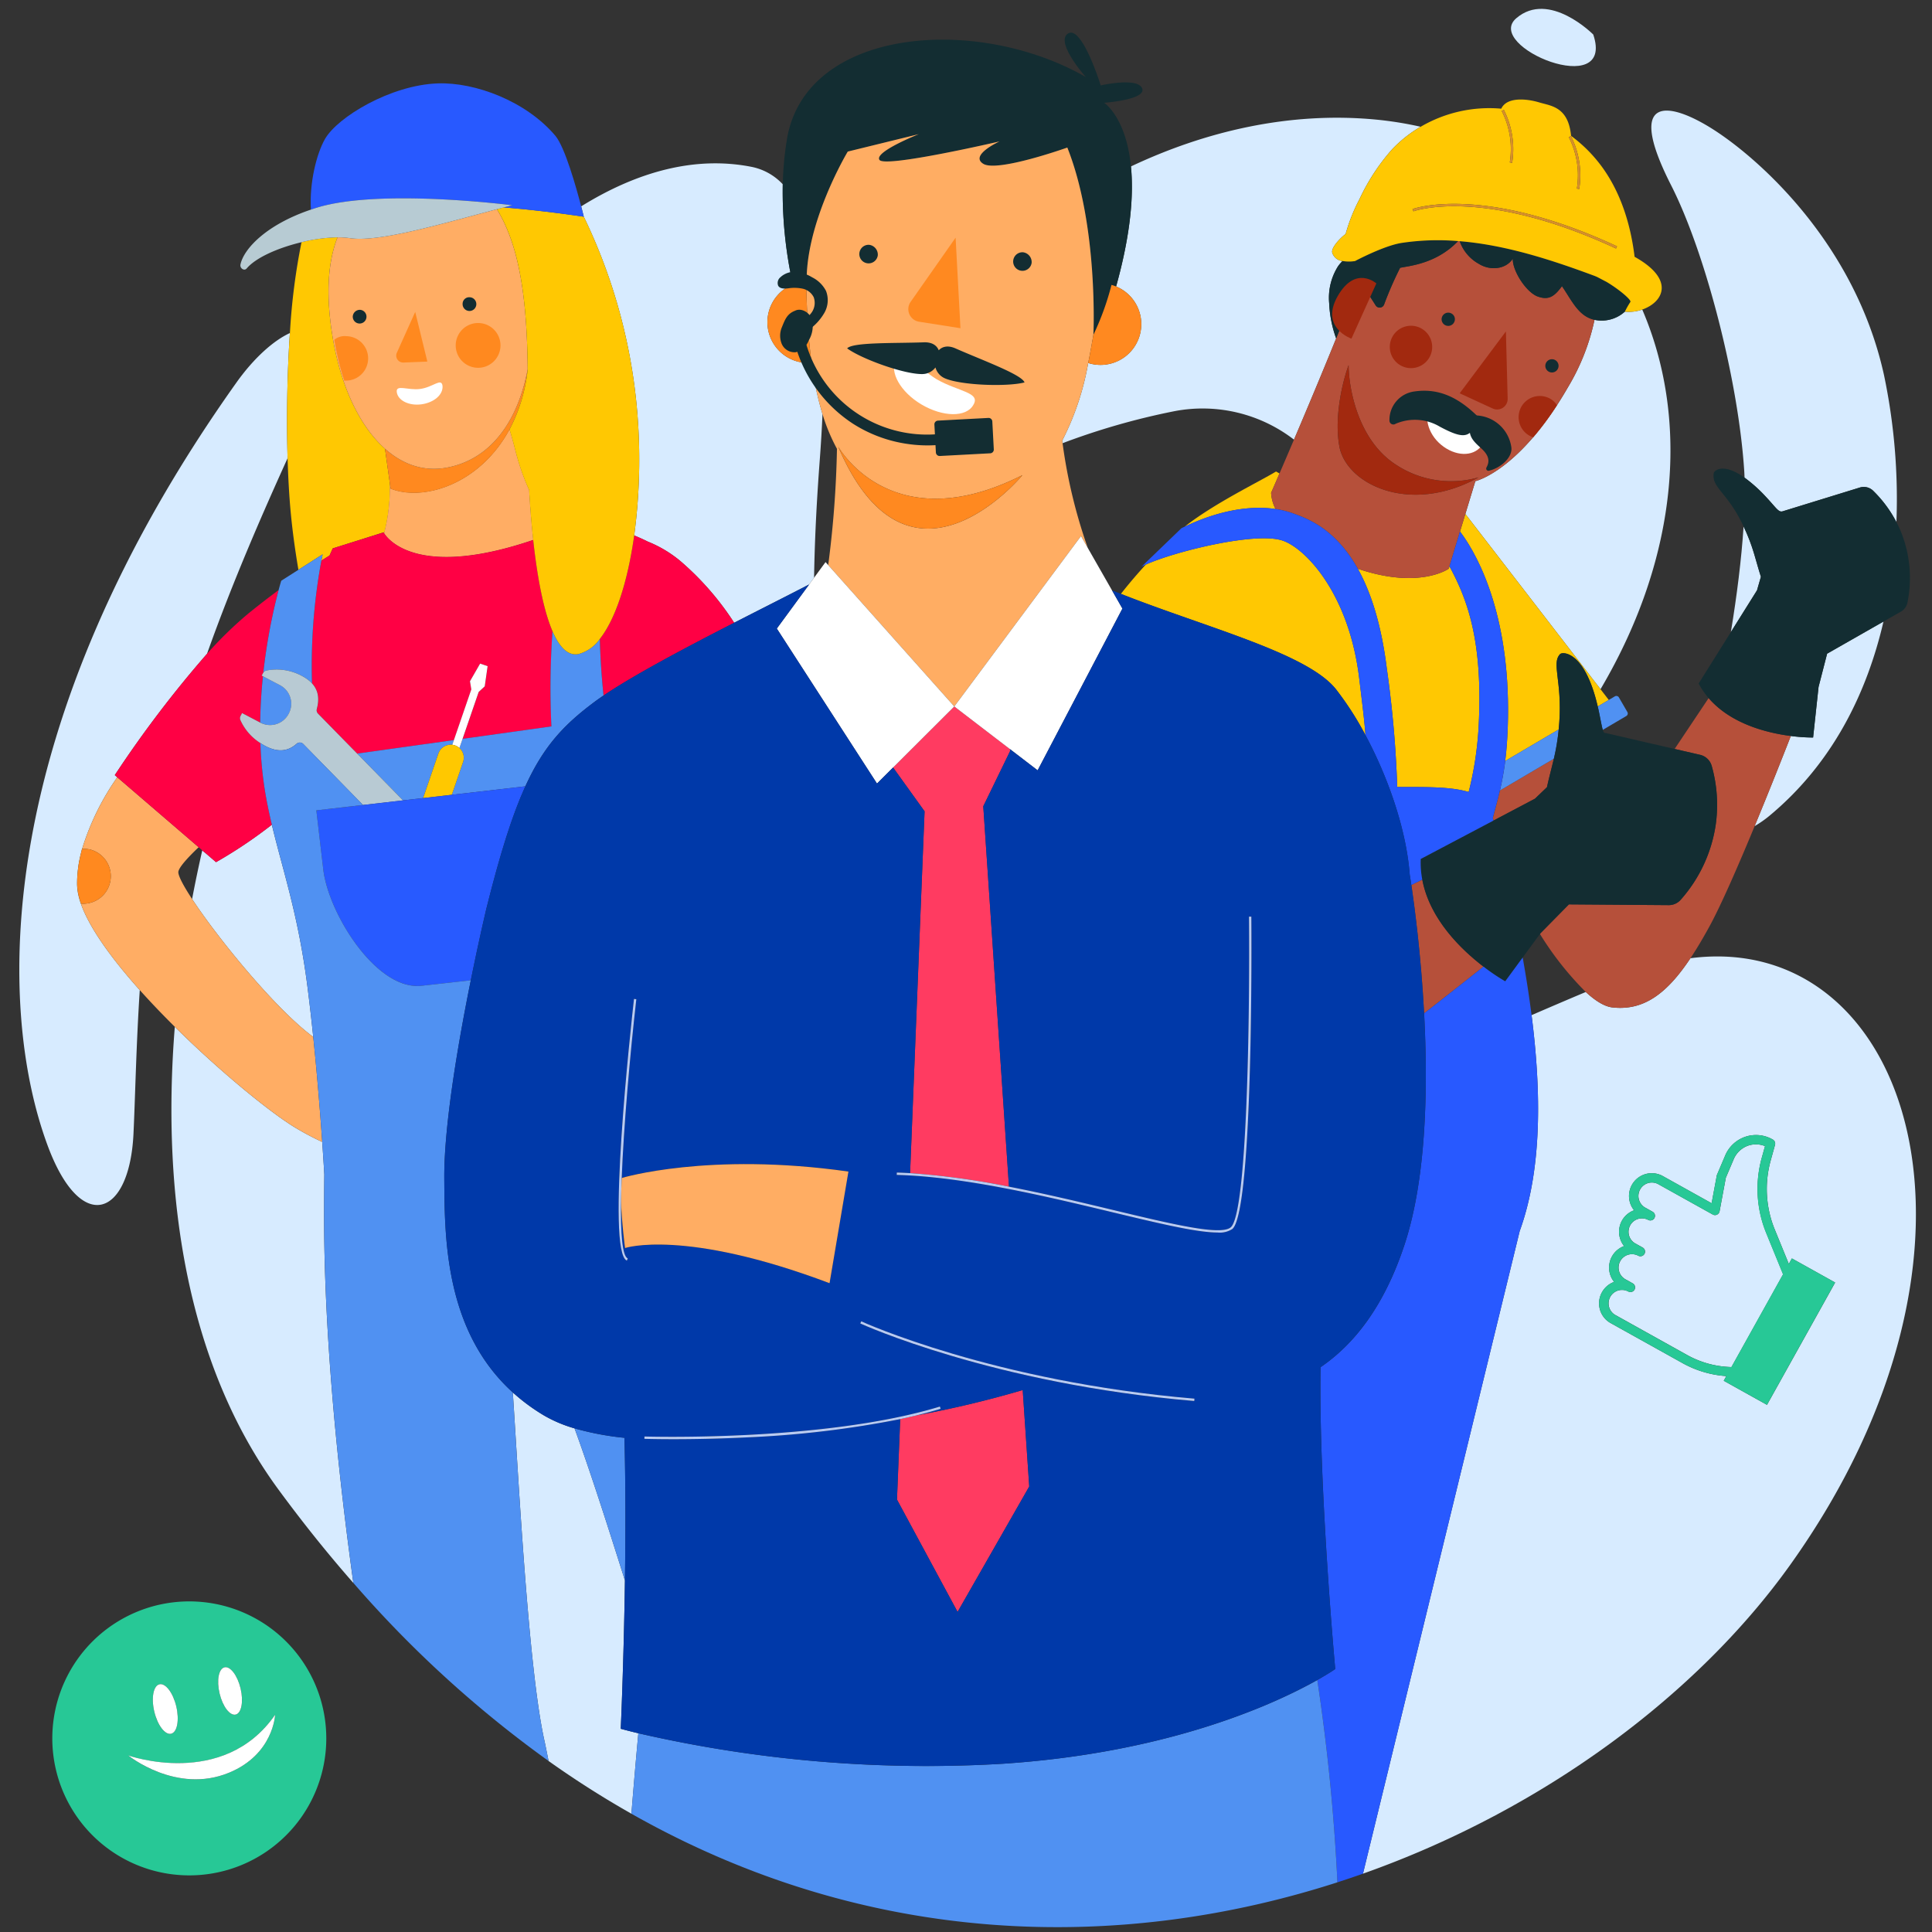 <?xml version="1.0" encoding="UTF-8"?>
<svg xmlns="http://www.w3.org/2000/svg" xmlns:xlink="http://www.w3.org/1999/xlink" id="Calque_1" data-name="Calque 1" viewBox="0 0 400 400">
  <rect x="0" y="0" width="400" height="400" fill="#333333" stroke="none"/>
  <defs>
    <style>.cls-1,.cls-19{fill:none;}.cls-2{fill:#d7ebff;}.cls-3,.cls-6{fill:#ffad64;}.cls-4{fill:#ff891f;}.cls-5{fill:#ffc802;}.cls-6{opacity:0.72;isolation:isolate;}.cls-7{fill:#f04;}.cls-8{fill:#5091f2;}.cls-9{fill:#2859ff;}.cls-10{fill:#b7cbd3;}.cls-11{fill:#b8cad3;}.cls-12{fill:#fff;}.cls-13{fill:#ffc800;}.cls-14{fill:#285aff;}.cls-15{fill:#b6503a;}.cls-16{fill:#132d32;}.cls-17{fill:#a2290f;}.cls-18{fill:#d78f29;}.cls-19{stroke:#2859ff;stroke-linecap:round;stroke-linejoin:round;stroke-width:0;}.cls-20{fill:#27c896;}.cls-21{fill:#0039a9;}.cls-22{fill:#ffad63;}.cls-23{fill:#ff8920;}.cls-24{fill:#ff3b61;}.cls-25{fill:#b8cbf4;}.cls-26{fill:#122d32;}.cls-27{clip-path:url(#clip-path);}</style>
    <clipPath id="clip-path">
      <polygon class="cls-1" points="299.041 64.341 298.081 66.906 298.083 66.907 300.647 67.867 300.652 67.857 301.608 65.302 299.041 64.341"></polygon>
    </clipPath>
  </defs>
  <title>conseillers-pro</title>
  <path class="cls-1" d="M230.224,122.217q.919.373,1.849.74c1.615-2.067,3.327-4.07,5.156-6.063-.341.156-.649.308-.9.451l8.281-7.982c.218-.109.436-.207.654-.312,6.2-4.869,15.342-9.25,18.929-11.427l.723.4c.795-1.843,1.822-4.236,3-6.994a30.973,30.973,0,0,0-24.64-5.918,145.474,145.474,0,0,0-23.279,6.652,108.128,108.128,0,0,0,5.22,21.675Z"></path>
  <path class="cls-1" d="M171.471,116.993a214.313,214.313,0,0,0,1.812-24.073,38.239,38.239,0,0,1-2.995-7.187c-.131,2.97-.312,6.073-.557,9.352-.533,7.113-1.044,15.5-1.188,24.528l2.376-3.24Z"></path>
  <path class="cls-1" d="M41.612,175.821l-.482-.414c-2.332,2.221-4.027,4.111-4.2,5.054-.114.736.984,2.837,2.847,5.678q.953-5.042,2.1-10.068C41.782,175.99,41.7,175.9,41.612,175.821Z"></path>
  <path class="cls-1" d="M318.828,193.377l-3.571,4.868c.7,3.952,1.329,7.945,1.838,11.932,3.684-1.593,7.421-3.2,11.221-4.793A65,65,0,0,1,318.828,193.377Z"></path>
  <path class="cls-1" d="M51.5,126.954c2.2-1.781,4.266-3.366,6.182-4.785.332-1.241.547-1.934.547-1.934l3.5-2.236.042-.09c-.631-3.7-1.194-7.694-1.581-11.788-.309-3.271-.529-7.109-.652-11.255-4.973,10.972-11.279,25.3-16.682,40.5A78.968,78.968,0,0,1,51.5,126.954Z"></path>
  <path class="cls-2" d="M349.987,198.39c-4.76,7.15-9.574,10.96-16.209,10.18-1.588-.187-3.445-1.327-5.461-3.186-3.8,1.592-7.537,3.2-11.221,4.793,2.045,16.033,2.167,31.965-2.467,44.731h0l-32.44,133.014c37.765-13.368,69.457-37.372,88.394-63.853C417.384,258.624,395.491,192.508,349.987,198.39Zm15.852,92.469-8.956-4.988.537-.964a21.693,21.693,0,0,1-9.044-2.674l-14.941-8.321a4.674,4.674,0,0,1-1.761-6.362,4.722,4.722,0,0,1,2.514-2.147,4.734,4.734,0,0,1,2.066-7.413,4.733,4.733,0,0,1,2.066-7.412,4.712,4.712,0,0,1,5.888-7.118l10.166,5.662,1.068-5.734a.977.977,0,0,1,.061-.2l1.645-3.864a6.918,6.918,0,0,1,9.894-3.389.961.961,0,0,1,.458,1.1l-.9,3.247a22.134,22.134,0,0,0,.828,14.232l2.93,7.174.635-1.141,8.956,4.988Z"></path>
  <path class="cls-2" d="M128.525,357.925s.62-13.6.865-30.691c-3.566-11.308-7.3-22.963-10.439-31.506a27.908,27.908,0,0,1-6.2-2.6,40.166,40.166,0,0,1-6.578-4.836c1.187,17.784,3.2,56.881,6.5,71.891.261,1.188.562,2.674.9,4.411a198.984,198.984,0,0,0,17.156,10.921q.684-8.54,1.434-16.66C129.8,358.288,128.525,357.925,128.525,357.925Z"></path>
  <path class="cls-2" d="M61.785,117.967l-.01-.057-.042.09Z"></path>
  <path class="cls-2" d="M42.447,176.54c-.2-.151-.392-.308-.574-.469q-1.145,5.023-2.1,10.068c5.445,8.3,17.452,22.952,25.077,28.545-.363-3.508-.769-7.084-1.219-10.578-1.911-14.827-5.135-24.063-7.35-33.36A95.984,95.984,0,0,1,44.728,178.5S42.5,176.578,42.447,176.54Z"></path>
  <path class="cls-2" d="M67.144,243.134c-.075-1.283-.218-3.628-.433-6.711a57.093,57.093,0,0,1-5.276-2.778c-4.867-2.832-15.488-11.4-25.243-21.053-2.883,36.062,2.921,70.6,21.51,95.872q7.574,10.3,15.45,19.26c-4.314-31.224-5.752-54.4-6.013-70.565C67.082,253.58,67.089,248.207,67.144,243.134Z"></path>
  <path class="cls-2" d="M120.869,44.872a114.6,114.6,0,0,1,10.782,37.5,118.085,118.085,0,0,1-.349,28.488c.943.379,1.912.822,2.893,1.308.046.018.092.032.137.05a25.133,25.133,0,0,1,6.558,3.966A58.962,58.962,0,0,1,152,128.934c5.735-2.94,11.228-5.7,15.528-7.934l1.017-1.386c.144-9.025.654-17.415,1.188-24.528.246-3.279.426-6.382.557-9.352a65.609,65.609,0,0,1-2.257-10.623,8.438,8.438,0,0,1-3.882-16.227,88.371,88.371,0,0,1-2.088-20.733,12.058,12.058,0,0,0-6.434-3.6c-11.549-2.291-23.548.88-35.3,8.173.34,1.307.541,2.146.541,2.146Z"></path>
  <path class="cls-2" d="M364.743,239.763l.687-2.47a5,5,0,0,0-3.488-.105,5.083,5.083,0,0,0-3.027,2.889l-1.6,3.767-1.294,6.944a.96.96,0,0,1-1.412.663l-11.334-6.312a2.78,2.78,0,0,0-2.7,4.857l1.574.877a.961.961,0,1,1-.935,1.679,2.78,2.78,0,0,0-2.7,4.856l1.574.877a.961.961,0,1,1-.935,1.679,2.78,2.78,0,0,0-2.7,4.856l1.574.877a.961.961,0,1,1-.935,1.679,2.78,2.78,0,0,0-2.7,4.857l14.941,8.321a19.748,19.748,0,0,0,8.569,2.457l.579.029,10.7-19.206-3.511-8.6A24.064,24.064,0,0,1,364.743,239.763Z"></path>
  <path class="cls-2" d="M15.966,183.35c0-.007,0-.014,0-.021-.017-.593,0-1.194.036-1.8,0-.054.007-.108.01-.162q.049-.765.148-1.54c.016-.132.029-.263.047-.4q.1-.7.242-1.407c.079-.4.174-.808.272-1.211q.037-.151.075-.3c.065-.254.117-.509.189-.763h.019a52.7,52.7,0,0,1,7.277-14.823l-.516-.444A234.018,234.018,0,0,1,42.86,135.364c5.4-15.2,11.709-29.526,16.682-40.5-.239-8.076-.1-17.331.478-25.91-3.357,1.537-7.437,5.139-11.093,10.283C-1.43,150.089-.934,208.149,9.891,237.252c6.843,18.394,16.928,14.816,17.747-2.559.368-7.8.548-18.094,1.3-29.706-7.218-8.071-12.73-16.075-12.961-21.519C15.976,183.429,15.969,183.389,15.966,183.35Z"></path>
  <path class="cls-2" d="M376.513,142.221l-1.128,10.473a35.2,35.2,0,0,1-4.615-.318c-1.965,5.021-4.69,11.89-7.5,18.669a23.286,23.286,0,0,0,3.009-2.091c13.194-10.931,20.255-25.545,23.677-40.273l-11.673,6.655Z"></path>
  <path class="cls-2" d="M365.61,102.862c2.152,2.286,2.607,3.266,3.473,3l15.971-4.922a2.777,2.777,0,0,1,2.755.66,25.46,25.46,0,0,1,4.824,6.5,124.821,124.821,0,0,0-2.577-30.471c-6.044-27.439-26.137-44.918-35.227-50.75s-18.564-7.617-8.84,11.483c7.131,14.006,13.95,40.52,15.141,59.224.027.422.044.867.062,1.31A30.383,30.383,0,0,1,365.61,102.862Z"></path>
  <path class="cls-2" d="M364.577,119.411c-1.187-3.678-1.539-6.089-3.586-10.415-.435,6.73-1.391,14.374-2.633,21.866l5.411-8.641Z"></path>
  <path class="cls-2" d="M329.867,7.15s-9.124-9.221-15.937-3.375S334.485,20.88,329.867,7.15Z"></path>
  <path class="cls-2" d="M336.413,64.526l.007-.016a7.136,7.136,0,0,1-6.293,1.708,45.228,45.228,0,0,1-5.491,13.946c-9.955,17.285-19.041,19.423-19.18,19.455l-2.067,6.792,27.982,36.281c16.685-28.277,18.07-56.7,8.64-78.6A8.31,8.31,0,0,1,336.413,64.526Z"></path>
  <path class="cls-2" d="M231.077,59.315A8.438,8.438,0,0,1,225.3,75.155a56.273,56.273,0,0,1-5.372,16.054q.03.276.061.551a145.474,145.474,0,0,1,23.279-6.652,30.973,30.973,0,0,1,24.64,5.918c2.515-5.906,5.7-13.481,8.73-20.956a24.526,24.526,0,0,1-1.447-7.323,12.215,12.215,0,0,1,1.868-7.665,8.046,8.046,0,0,1,.9-1.041,2.469,2.469,0,0,1-2.14-1.743c-.25-1,1.663-3.052,2.777-3.847l0,0a36.157,36.157,0,0,1,2.867-7.21,42.814,42.814,0,0,1,6.694-10.255,26.374,26.374,0,0,1,5.965-4.743,74.116,74.116,0,0,0-9.417-1.5c-17.862-1.669-35.286,2.494-50.563,9.721C234.718,40.2,234.167,48.232,231.077,59.315Z"></path>
  <path class="cls-3" d="M66.711,236.423c-.386-5.546-1-13.452-1.858-21.739-7.625-5.593-19.632-20.241-25.077-28.545-1.863-2.841-2.96-4.941-2.847-5.678.173-.943,1.868-2.834,4.2-5.054L24.283,160.926a52.7,52.7,0,0,0-7.277,14.823,5.8,5.8,0,0,1,1.793.174,5.7,5.7,0,0,1-2.038,11.162,14.531,14.531,0,0,1-.782-3.617c.231,5.445,5.743,13.448,12.961,21.519,2.286,2.556,4.738,5.115,7.253,7.6,9.755,9.657,20.376,18.221,25.243,21.053A57.093,57.093,0,0,0,66.711,236.423Z"></path>
  <path class="cls-3" d="M16.209,179.433c.065-.469.151-.938.242-1.407Q16.31,178.733,16.209,179.433Z"></path>
  <path class="cls-3" d="M15.967,183.329c-.011-.6,0-1.2.036-1.8C15.968,182.136,15.95,182.737,15.967,183.329Z"></path>
  <path class="cls-3" d="M16.723,176.815c.025-.1.049-.2.075-.3Q16.76,176.663,16.723,176.815Z"></path>
  <path class="cls-3" d="M16.013,181.369c.032-.512.085-1.026.148-1.54Q16.061,180.6,16.013,181.369Z"></path>
  <path class="cls-4" d="M16.8,176.511c-.026.1-.051.2-.075.3-.1.4-.193.807-.272,1.211-.091.469-.177.938-.242,1.407-.018.132-.031.263-.047.4-.063.514-.117,1.028-.148,1.54,0,.054-.007.108-.01.162-.033.6-.047,1.2-.036,1.8,0,.007,0,.014,0,.021,0,.038.009.079.012.117a14.531,14.531,0,0,0,.782,3.617A5.7,5.7,0,0,0,18.8,175.923a5.8,5.8,0,0,0-1.793-.174h-.019C16.915,176,16.863,176.257,16.8,176.511Z"></path>
  <path class="cls-5" d="M59.542,94.866c.122,4.147.343,7.984.652,11.255.387,4.095.95,8.084,1.581,11.788l.01.057,5.018-3.2s-.1.466-.264,1.3c.611-.386,1.165-.728,1.685-1.044.423-.953.675-1.488.675-1.488l10.522-3.318s.041.077.121.2a37.782,37.782,0,0,0,1.174-10.329l-1.006-7.182c-5.362-4.769-9.3-13.272-10.919-23.579-1.162-7.292-1.171-14.448,1.093-20.192a34.254,34.254,0,0,0-7.459,1.007,132.88,132.88,0,0,0-2.4,18.811C59.438,77.535,59.3,86.79,59.542,94.866Z"></path>
  <path class="cls-3" d="M110.39,111.78c-.381-3.5-.654-7.025-.842-10.318a49.174,49.174,0,0,1-2.728-7.72c-.55-2.154-.985-3.706-1.331-4.82-6.178,11.44-17.907,14.939-24.623,12.257l-.153-1.09a37.782,37.782,0,0,1-1.174,10.329C80.424,111.8,86.745,119.81,110.39,111.78Z"></path>
  <path class="cls-6" d="M110.39,111.78c-.381-3.5-.654-7.025-.842-10.318a49.174,49.174,0,0,1-2.728-7.72c-.55-2.154-.985-3.706-1.331-4.82-6.178,11.44-17.907,14.939-24.623,12.257l-.153-1.09a37.782,37.782,0,0,1-1.174,10.329C80.424,111.8,86.745,119.81,110.39,111.78Z"></path>
  <path class="cls-4" d="M105.49,88.923a34.379,34.379,0,0,0,3.763-12.446v-.032c-2.028,10.734-7.625,18.713-16.82,20.384-4.715.858-9.052-.656-12.724-3.921l1.006,7.182.153,1.09C87.583,103.862,99.312,100.363,105.49,88.923Z"></path>
  <path class="cls-3" d="M92.433,96.83c9.195-1.671,14.792-9.65,16.82-20.384-.1-9.824-.819-20.545-4.066-28.495a30.783,30.783,0,0,0-2.3-4.635c-11.54,3.036-24.48,6.917-30.5,5.982a15.724,15.724,0,0,0-2.5-.159c-2.264,5.744-2.255,12.9-1.093,20.192,1.617,10.306,5.557,18.81,10.919,23.579C83.38,96.174,87.718,97.688,92.433,96.83Z"></path>
  <path class="cls-7" d="M124.189,132.279c.093,3.587.331,7.513.769,11.719,6.317-4.275,17.031-9.932,27.041-15.063a58.962,58.962,0,0,0-11.108-12.753,25.133,25.133,0,0,0-6.558-3.966c-.046-.018-.092-.033-.137-.05-.981-.486-1.949-.93-2.893-1.308C129.979,120.334,127.468,128.133,124.189,132.279Z"></path>
  <path class="cls-7" d="M49.774,149.07a.977.977,0,0,1,.038-.832l.318-.606,3.738,1.959c.042-3.344.254-6.57.567-9.583l-.242-.127.277-.528h0l.008-.015c.009-.017.026-.027.036-.043a118.444,118.444,0,0,1,3.168-17.125c-1.916,1.419-3.978,3-6.182,4.785a78.968,78.968,0,0,0-8.64,8.41,234.018,234.018,0,0,0-19.093,25.118l.516.444L41.13,175.407l.482.414c.087.083.17.169.262.25.182.161.372.317.574.469.051.039,2.281,1.96,2.281,1.96a95.984,95.984,0,0,0,11.556-7.754c-.6-2.531-1.136-5.066-1.542-7.721a78.319,78.319,0,0,1-.829-9.185A10.927,10.927,0,0,1,49.774,149.07Z"></path>
  <path class="cls-7" d="M64.6,141.476c.023.025.043.051.065.076.065.073.13.145.189.219s.093.123.138.185.107.149.156.225.078.128.116.193.087.154.126.233.064.134.094.2.068.159.1.24.05.138.072.207.05.166.072.249.035.141.05.212.033.172.046.259.022.144.03.218c.01.089.016.179.021.269,0,.073.009.147.01.221,0,.093,0,.187,0,.281,0,.074,0,.147-.008.222-.006.1-.017.2-.028.3-.008.073-.014.146-.024.22-.015.107-.035.215-.055.323-.012.069-.023.136-.037.206-.025.122-.056.245-.087.369-.015.058-.026.115-.042.174l0,.017a.987.987,0,0,0,.244.951l8.112,8.281,20.022-2.8,3.605-10.488-.274-1.687,2.1-3.658.777.267.776.267-.595,4.175-1.254,1.162-3.338,9.711,18.393-2.575a165.9,165.9,0,0,1,.228-19.71c-1.944-4.5-3.206-11.626-4-18.9-23.645,8.03-29.966.023-30.85-1.36-.08-.125-.121-.2-.121-.2L68.9,113.536s-.252.535-.675,1.488c-.52.316-1.074.658-1.685,1.044A119.772,119.772,0,0,0,64.6,141.476Z"></path>
  <path class="cls-8" d="M58.229,120.236s-.215.693-.547,1.934a118.444,118.444,0,0,0-3.168,17.125.971.971,0,0,1,.615-.459,10.965,10.965,0,0,1,7.417,1.126c.2.107.4.217.58.329.061.037.115.076.173.114.118.076.236.152.345.231.066.048.126.1.189.146.092.072.186.143.272.216.062.053.118.108.176.162.078.072.156.143.227.217.032.033.063.066.093.1a119.772,119.772,0,0,1,1.938-25.408c.16-.837.264-1.3.264-1.3l-5.018,3.2-.051.033Z"></path>
  <path class="cls-8" d="M93.634,154.206l.338-.984-20.022,2.8,9.45,9.647.039.04,4.157-.478,3.172-9.228A2.707,2.707,0,0,1,93.634,154.206Z"></path>
  <path class="cls-8" d="M124.189,132.279a7.928,7.928,0,0,1-4.415,3.136c-2.208.43-3.975-1.464-5.385-4.73a165.9,165.9,0,0,0-.228,19.71L95.768,152.97l-.653,1.9a2.708,2.708,0,0,1,.758,2.891l-2.334,6.79,15.225-1.751c3.809-8.359,8.038-12.793,14.277-17.449.578-.432,1.227-.886,1.917-1.353C124.52,139.793,124.282,135.866,124.189,132.279Z"></path>
  <path class="cls-8" d="M53.919,149.618a4.332,4.332,0,0,0,5.848-1.826l.041-.078A4.325,4.325,0,0,0,58,141.877l-.015-.01-3.547-1.859c-.313,3.013-.526,6.239-.567,9.583Z"></path>
  <path class="cls-5" d="M109.253,76.446v.032a34.379,34.379,0,0,1-3.763,12.446c.346,1.113.781,2.665,1.331,4.82a49.174,49.174,0,0,0,2.728,7.72c.188,3.293.461,6.822.842,10.318.793,7.279,2.055,14.4,4,18.9,1.41,3.266,3.177,5.16,5.385,4.73a7.928,7.928,0,0,0,4.415-3.136c3.279-4.146,5.789-11.945,7.113-21.423a118.085,118.085,0,0,0,.349-28.488,114.6,114.6,0,0,0-10.782-37.5c-5.061-.743-10.7-1.457-16.569-1.925l-1.413.369a30.783,30.783,0,0,1,2.3,4.635C108.434,55.9,109.149,66.622,109.253,76.446Z"></path>
  <path class="cls-9" d="M65.757,42.947c13.12-3.96,40.3-.452,40.3-.452-.58.146-1.17.3-1.76.452,5.873.469,11.508,1.182,16.569,1.925h0s-.2-.839-.541-2.146c-1.034-3.972-3.367-12.279-5.348-14.621C108.9,20.919,98.373,17,90.639,17.267c-9.763.334-20.766,6.982-23.353,11.506-1.75,3.062-3.249,9.074-2.916,14.625C64.825,43.245,65.279,43.091,65.757,42.947Z"></path>
  <path class="cls-10" d="M72.381,49.3c6.025.935,18.965-2.946,30.5-5.982l1.413-.369c.59-.153,1.18-.306,1.76-.452,0,0-27.183-3.508-40.3.452-.477.144-.932.3-1.387.451-9.275,3.131-13.907,8.14-14.582,11.354-.167.794.788,1.416,1.279.837,1.959-2.31,6.614-4.306,11.358-5.444a34.254,34.254,0,0,1,7.459-1.007A15.724,15.724,0,0,1,72.381,49.3Z"></path>
  <path class="cls-11" d="M83.439,165.712l-.039-.04-9.45-9.647-8.112-8.281a.987.987,0,0,1-.244-.951l0-.017c.016-.059.028-.116.042-.174.031-.124.062-.247.087-.369.014-.069.024-.137.037-.206.02-.108.04-.216.055-.323.01-.074.016-.147.024-.22.011-.1.022-.2.028-.3,0-.075.006-.148.008-.222,0-.094.005-.188,0-.281,0-.074-.006-.148-.01-.221-.005-.09-.011-.18-.021-.269-.008-.073-.019-.145-.03-.218s-.028-.173-.046-.259-.032-.142-.05-.212-.045-.167-.072-.249-.046-.139-.072-.207-.063-.161-.1-.24-.061-.135-.094-.2-.082-.156-.126-.233-.075-.129-.116-.193-.1-.151-.156-.225-.09-.124-.138-.185-.124-.147-.189-.219c-.022-.025-.042-.051-.065-.076s-.061-.066-.093-.1c-.071-.073-.149-.145-.227-.217-.058-.054-.114-.109-.176-.162-.086-.073-.179-.145-.272-.216-.063-.049-.122-.1-.189-.146-.109-.079-.227-.155-.345-.231-.058-.038-.112-.077-.173-.114-.183-.112-.376-.222-.58-.329a10.965,10.965,0,0,0-7.417-1.126.971.971,0,0,0-.615.459c-.01.016-.027.026-.036.043l-.008.015h0l-.277.528.242.127,3.547,1.859.015.01a4.325,4.325,0,0,1,1.81,5.838l-.041.078a4.332,4.332,0,0,1-5.848,1.826l-.051-.027-3.738-1.959-.318.606a.977.977,0,0,0-.038.832,10.927,10.927,0,0,0,4.139,4.771c.325.212.663.42,1.034.615,2.692,1.411,4.754,1.055,6.473-.465a.988.988,0,0,1,1.364.038l12.377,12.635Z"></path>
  <path class="cls-12" d="M94.2,154.331a2.674,2.674,0,0,1,.917.539l.653-1.9,3.338-9.711,1.254-1.162.595-4.175-.776-.267-.777-.267-2.1,3.658.274,1.687-3.605,10.488-.338.984A2.676,2.676,0,0,1,94.2,154.331Z"></path>
  <path class="cls-13" d="M95.873,157.76a2.708,2.708,0,0,0-.758-2.891,2.637,2.637,0,0,0-1.481-.664,2.707,2.707,0,0,0-2.865,1.8L87.6,165.234l5.942-.683Z"></path>
  <path class="cls-14" d="M100.676,188.2c2.866-11.481,5.37-19.44,8.088-25.4l-15.225,1.751-5.942.683-4.157.478-8.278.952-9.669,1.112,1.428,12.183c1.049,9.189,11.04,25.187,20.358,24.133L97,203.013c.162-.02.32-.057.479-.087C99.208,194.362,100.676,188.2,100.676,188.2Z"></path>
  <path class="cls-15" d="M354.389,158.571A29.6,29.6,0,0,1,355.2,170.9a30.032,30.032,0,0,1-7.23,15.392,3.271,3.271,0,0,1-2.477,1.107l-20.665-.155-5.861,5.95-.134.182a65,65,0,0,0,9.488,12.007c2.016,1.859,3.873,3,5.461,3.186,6.635.779,11.449-3.031,16.209-10.18,1.294-1.943,2.584-4.119,3.905-6.533,2.41-4.4,5.954-12.531,9.382-20.81,2.807-6.779,5.532-13.648,7.5-18.669-4.842-.621-12.377-2.456-17.02-7.849l-7.042,10.533,5.27,1.216A3.263,3.263,0,0,1,354.389,158.571Z"></path>
  <path class="cls-15" d="M310.543,163.663c-.443,1.895-.943,3.691-1.463,5.667l.131.561,8.59-4.534,2.478-2.38c.48-2.213.984-3.983,1.429-5.894Z"></path>
  <path class="cls-16" d="M370.771,152.377a35.2,35.2,0,0,0,4.615.318l1.128-10.473,1.774-6.884,11.673-6.655,3.608-2.057a2.784,2.784,0,0,0,1.351-1.873,25.562,25.562,0,0,0-1.251-14.42,24.487,24.487,0,0,0-1.035-2.236,25.46,25.46,0,0,0-4.824-6.5,2.777,2.777,0,0,0-2.755-.66l-15.971,4.922c-.867.267-1.321-.713-3.473-3a30.383,30.383,0,0,0-4.419-3.971c-4.466-3.169-6.283-1.449-6.372-.949-.523,2.941,2.7,3.924,5.907,10.5.094.192.177.372.264.556,2.047,4.326,2.4,6.737,3.586,10.415l-.808,2.811-5.411,8.641-6.67,10.652a16.257,16.257,0,0,0,2.062,3.014C358.393,149.922,365.929,151.756,370.771,152.377Z"></path>
  <path class="cls-5" d="M302.282,110.043c4.264,5.636,10.654,18.665,9.885,40.556-.1,2.707-.28,4.96-.529,6.951l11.07-6.523c.046-.47.089-.954.125-1.469.611-8.573-1.677-12.315.186-14.15.523-.516,5.113-.607,7.776,10.853l2.286-1.347-1.713-2.221-27.982-36.281Z"></path>
  <path class="cls-8" d="M310.543,163.663l11.166-6.58a44.852,44.852,0,0,0,1-6.056l-11.07,6.523A57.534,57.534,0,0,1,310.543,163.663Z"></path>
  <path class="cls-8" d="M331.124,147.77c.369,1.848.55,2.818.71,3.347l4.877-2.874a.61.61,0,0,0,.218-.833l-1.753-3.017a.61.61,0,0,0-.838-.219l-1.256.74-2.286,1.347C330.909,146.746,331.019,147.243,331.124,147.77Z"></path>
  <path class="cls-5" d="M281.4,140.351C279.3,123.1,270.5,113.726,265.7,111.978c-5.527-2.036-22.716,2.276-28.474,4.917-1.829,1.992-3.541,4-5.156,6.063,17.906,7.057,38.579,12.273,44.523,19.745a64.4,64.4,0,0,1,6.117,9.515C282.49,149.163,282.053,145.758,281.4,140.351Z"></path>
  <path class="cls-5" d="M264.091,105.387a8.346,8.346,0,0,1-.922-3.344l.032-.074v-.011l.246-.555c.288-.662.792-1.823,1.464-3.382l-.723-.4c-3.587,2.177-12.734,6.558-18.929,11.427C251.891,105.862,258.525,104.555,264.091,105.387Z"></path>
  <path class="cls-5" d="M287.136,138.509a226.9,226.9,0,0,1,2.148,24.425c4.885.054,10.726-.182,14.788,1.04a70.438,70.438,0,0,0,2.066-13.609c.934-17.961-2.455-26.452-6.045-33.128l-.131.431-.008.005-.024.08s-6.063,4.333-18.805,0C283.724,122.41,285.968,129.014,287.136,138.509Z"></path>
  <path class="cls-15" d="M263.447,101.4l-.246.555v.011l-.032.074a8.346,8.346,0,0,0,.922,3.344,18.814,18.814,0,0,1,3.681.921c2.82,1.031,8.666,3.061,13.352,11.448,12.743,4.332,18.805,0,18.805,0l.024-.08.008-.005.131-.431h0c.574-1.885,2.185-7.2,2.185-7.2l0,.006,1.105-3.632,2.067-6.792c.139-.032,9.225-2.17,19.18-19.455a45.228,45.228,0,0,0,5.491-13.946,5.838,5.838,0,0,1-2.036-.884c-1.95-1.355-3.055-3.674-4.7-6.084-1.527,2.077-2.692,2.969-5.009,2.143s-5.243-5.232-5.174-7.828c-1.453,2.234-4.71,2.518-7.032,1.059a8.6,8.6,0,0,1-3.957-4.685c-.112-.009-.223-.015-.335-.024-4.545,4.75-10.2,5.131-12,5.532a75.147,75.147,0,0,0-3.323,7.618.978.978,0,0,1-1.737.168l-3.383-5.313c-1.451,3.805-3.1,7.961-4.8,12.152-3.03,7.474-6.215,15.05-8.73,20.956-1.174,2.758-2.2,5.151-3,6.994C264.239,99.58,263.736,100.74,263.447,101.4Zm13.857-8.97c-1.159-6.289.793-13.852,1.915-16.847-.015,4.385,1.7,14.492,8.675,19.835a20.733,20.733,0,0,0,18.238,3.412C291.966,106.7,278.753,100.293,277.3,92.433Z"></path>
  <path class="cls-17" d="M287.9,95.421c-6.977-5.344-8.69-15.45-8.675-19.835-1.122,3-3.074,10.559-1.915,16.847,1.448,7.86,14.662,14.27,28.829,6.4A20.733,20.733,0,0,1,287.9,95.421Z"></path>
  <path class="cls-16" d="M284.82,63.232a.978.978,0,0,0,1.737-.168,75.147,75.147,0,0,1,3.323-7.618c1.806-.4,7.459-.782,12-5.532a50.55,50.55,0,0,0-11.7.382c-3.7.576-9.64,3.752-9.64,3.752a7.876,7.876,0,0,1-2.585-.006,8.046,8.046,0,0,0-.9,1.041,12.215,12.215,0,0,0-1.868,7.665,24.526,24.526,0,0,0,1.447,7.323c1.7-4.191,3.348-8.347,4.8-12.152Z"></path>
  <path class="cls-16" d="M306.176,54.624c2.322,1.459,5.579,1.175,7.032-1.059-.068,2.6,2.857,7,5.174,7.828s3.483-.066,5.009-2.143c1.644,2.41,2.75,4.728,4.7,6.084a5.838,5.838,0,0,0,2.036.884,7.136,7.136,0,0,0,6.293-1.708,17.916,17.916,0,0,1,1.132-2c.233-.4-2.3-2.575-4.951-4.148-.579-.3-1.211-.636-1.911-1-.233-.1-.462-.2-.683-.282-8.958-3.329-18.325-6.357-27.787-7.138A8.6,8.6,0,0,0,306.176,54.624Z"></path>
  <path class="cls-5" d="M288.166,30.984a42.814,42.814,0,0,0-6.694,10.255,36.157,36.157,0,0,0-2.867,7.21l0,0c-1.114.795-3.027,2.843-2.777,3.847a2.469,2.469,0,0,0,2.14,1.743,7.876,7.876,0,0,0,2.585.006s5.941-3.176,9.64-3.752a50.55,50.55,0,0,1,11.7-.382c.112.009.223.015.335.024,9.463.781,18.83,3.809,27.787,7.138.222.082.451.179.683.282.7.367,1.332.7,1.911,1,2.648,1.573,5.184,3.752,4.951,4.148a17.916,17.916,0,0,0-1.132,2l-.007.016a8.31,8.31,0,0,0,3.6-.434c4.245-1.474,6.979-6.142-1.591-10.916l-.006,0c-.821-6.776-2.883-13.3-6.729-18.588a29.939,29.939,0,0,0-6.42-6.455c-.583-6.058-4.167-6.188-6.6-6.924-2.542-.769-6.707-1.2-7.854,1.3a28.1,28.1,0,0,0-16.678,3.738A26.374,26.374,0,0,0,288.166,30.984Zm46.41,20.466c-27.706-12.873-41.805-7.754-41.945-7.7l-.178-.464c.143-.053,14.408-5.259,42.332,7.715Zm-9.337-23.282a17.946,17.946,0,0,1,1.723,10.966l-.488-.094a17.42,17.42,0,0,0-1.667-10.63Zm-13.888-5.421a17.947,17.947,0,0,1,1.723,10.967l-.488-.094a17.42,17.42,0,0,0-1.667-10.63Z"></path>
  <path class="cls-18" d="M312.585,33.62l.488.094a17.947,17.947,0,0,0-1.723-10.967l-.433.243A17.42,17.42,0,0,1,312.585,33.62Z"></path>
  <path class="cls-18" d="M326.473,39.041l.488.094a17.946,17.946,0,0,0-1.723-10.966l-.433.243A17.42,17.42,0,0,1,326.473,39.041Z"></path>
  <path class="cls-18" d="M292.453,43.284l.178.464c.14-.053,14.239-5.171,41.945,7.7l.209-.45C306.861,38.025,292.6,43.232,292.453,43.284Z"></path>
  <path class="cls-15" d="M294.47,182.12l-2.264,1.11c.631,4.256,2,14.428,2.642,26.571,4.584-3.562,8.878-6.954,12.291-9.67C302.585,196.645,296.009,190.338,294.47,182.12Z"></path>
  <path class="cls-16" d="M331.124,147.77c-.105-.527-.216-1.024-.328-1.509-2.663-11.46-7.253-11.369-7.776-10.853-1.862,1.835.426,5.576-.186,14.15-.037.515-.08,1-.125,1.469a44.852,44.852,0,0,1-1,6.056c-.445,1.91-.949,3.68-1.429,5.894l-2.478,2.38-8.59,4.534-.323.17h0l-14.737,7.779a19.1,19.1,0,0,0,.319,4.279c1.539,8.219,8.115,14.525,12.669,18.011a41.354,41.354,0,0,0,4.5,3.043l3.616-4.929,3.571-4.868.134-.182,5.861-5.95,20.665.155a3.271,3.271,0,0,0,2.477-1.107A30.032,30.032,0,0,0,355.2,170.9a29.6,29.6,0,0,0-.806-12.329,3.263,3.263,0,0,0-2.41-2.294l-5.27-1.216-13.861-3.2c-.606-.14-.79-.007-1.014-.746C331.674,150.589,331.494,149.618,331.124,147.77Z"></path>
  <path class="cls-9" d="M300.093,117.237h0c3.59,6.676,6.979,15.167,6.045,33.128a70.438,70.438,0,0,1-2.066,13.609c-4.062-1.222-9.9-.985-14.788-1.04a226.9,226.9,0,0,0-2.148-24.425c-1.168-9.5-3.412-16.1-6.012-20.753-4.685-8.386-10.531-10.417-13.352-11.448a18.814,18.814,0,0,0-3.681-.921c-5.567-.832-12.2.475-18.832,3.664-.218.1-.436.2-.654.312l-8.281,7.982c.256-.143.563-.295.9-.451,5.758-2.64,22.948-6.952,28.474-4.917,4.8,1.748,13.6,11.119,15.693,28.373.656,5.407,1.092,8.812,1.317,11.867,4.621,8.621,8.453,19.426,9.156,28.871h0s.127.759.332,2.141l2.264-1.11a19.1,19.1,0,0,1-.319-4.279l14.737-7.779h0l.323-.17-.131-.561c.52-1.976,1.02-3.772,1.463-5.667a57.534,57.534,0,0,0,1.1-6.113c.248-1.991.433-4.244.529-6.951.77-21.891-5.621-34.92-9.885-40.556l0-.006S300.666,115.352,300.093,117.237Zm-52.076-7.322,1.285,1.346Z"></path>
  <line class="cls-19" x1="248.017" y1="109.916" x2="249.301" y2="111.262"></line>
  <path class="cls-8" d="M129.288,297.684a58.469,58.469,0,0,1-10.338-1.957c3.137,8.543,6.873,20.2,10.439,31.506C129.523,317.875,129.544,307.474,129.288,297.684Z"></path>
  <path class="cls-8" d="M106.169,288.292c-14.348-13.011-14.1-32.753-14.187-44.8.019-11.169,3.024-28.328,5.5-40.567-.159.03-.317.067-.479.087l-9.72,1.078c-9.318,1.054-19.31-14.944-20.358-24.133l-1.428-12.183,9.669-1.112L62.785,154.028a.988.988,0,0,0-1.364-.038c-1.719,1.519-3.781,1.876-6.473.465-.372-.195-.71-.4-1.034-.615a78.319,78.319,0,0,0,.829,9.185c.406,2.654.939,5.19,1.542,7.721,2.215,9.3,5.439,18.534,7.35,33.36.45,3.494.856,7.069,1.219,10.578.857,8.287,1.472,16.193,1.858,21.739.215,3.083.358,5.428.433,6.711-.055,5.072-.062,10.446,0,14.025.261,16.166,1.7,39.341,6.013,70.565a234.234,234.234,0,0,0,40.416,36.869c-.334-1.737-.634-3.223-.9-4.411C109.37,345.172,107.356,306.076,106.169,288.292Z"></path>
  <path class="cls-9" d="M314.628,254.907c4.634-12.766,4.512-28.7,2.467-44.731-.509-3.987-1.135-7.98-1.838-11.932l-3.616,4.929a41.354,41.354,0,0,1-4.5-3.043c-3.413,2.716-7.707,6.108-12.291,9.67.824,15.49.477,34.189-4.064,47.923-4.217,12.755-10.417,20.6-17.376,25.342-.411,24.918,3.042,62.492,3.042,62.492s-1.255.883-3.715,2.271a414.645,414.645,0,0,1,4.166,41.884q2.664-.86,5.29-1.79l32.44-133.014Z"></path>
  <path class="cls-8" d="M207.625,365.166a266.289,266.289,0,0,1-75.465-6.311q-.75,8.116-1.434,16.66c49.537,28.052,101.734,28.538,146.176,14.2a414.645,414.645,0,0,0-4.166-41.884C264.488,352.479,242.547,362.859,207.625,365.166Z"></path>
  <path class="cls-20" d="M370.353,261.684l-2.93-7.174a22.134,22.134,0,0,1-.828-14.232l.9-3.247a.961.961,0,0,0-.458-1.1,6.918,6.918,0,0,0-9.894,3.389l-1.645,3.864a.977.977,0,0,0-.061.2l-1.068,5.734-10.166-5.662a4.712,4.712,0,0,0-5.888,7.118,4.733,4.733,0,0,0-2.066,7.412,4.734,4.734,0,0,0-2.066,7.413,4.722,4.722,0,0,0-2.514,2.147,4.674,4.674,0,0,0,1.761,6.362l14.941,8.321a21.693,21.693,0,0,0,9.044,2.674l-.537.964,8.956,4.988,14.106-25.328-8.956-4.988ZM358.459,283.04l-.579-.029a19.748,19.748,0,0,1-8.569-2.457l-14.941-8.321a2.78,2.78,0,0,1,2.7-4.857.961.961,0,1,0,.935-1.679l-1.574-.877a2.78,2.78,0,0,1,2.7-4.856.961.961,0,1,0,.935-1.679l-1.574-.877a2.78,2.78,0,0,1,2.7-4.856.961.961,0,1,0,.935-1.679l-1.574-.877a2.78,2.78,0,0,1,2.7-4.857L354.6,251.45a.96.96,0,0,0,1.412-.663l1.294-6.944,1.6-3.767a5.083,5.083,0,0,1,3.027-2.889,5,5,0,0,1,3.488.105l-.687,2.47a24.064,24.064,0,0,0,.9,15.475l3.511,8.6Z"></path>
  <path class="cls-20" d="M42.148,331.706A28.363,28.363,0,1,0,67.4,362.869,28.363,28.363,0,0,0,42.148,331.706Zm4.329,13.5c1.2-.284,2.693,1.675,3.333,4.376S50,354.7,48.8,354.984s-2.693-1.675-3.333-4.376S45.278,345.487,46.478,345.2Zm-13.467,3.513c1.256-.3,2.817,1.752,3.486,4.578s.194,5.358-1.062,5.656-2.817-1.752-3.486-4.578S31.755,349.013,33.011,348.715Zm14.371,18.318c-10.894,4.481-20.825-3.587-20.825-3.587s19.692,7.015,30.4-8.412C56.955,355.035,56.642,363.225,47.382,367.033Z"></path>
  <ellipse class="cls-12" cx="47.637" cy="350.093" rx="2.234" ry="5.026" transform="translate(-79.429 20.413) rotate(-13.329)"></ellipse>
  <ellipse class="cls-12" cx="34.223" cy="353.832" rx="2.337" ry="5.259" transform="translate(-80.641 17.418) rotate(-13.327)"></ellipse>
  <path class="cls-12" d="M26.558,363.447s9.931,8.068,20.825,3.587c9.26-3.809,9.573-12,9.573-12C46.25,370.462,26.558,363.447,26.558,363.447Z"></path>
  <path class="cls-21" d="M197.522,146.209l.053.059.039-.053Z"></path>
  <polygon class="cls-21" points="197.575 146.269 197.559 146.284 197.591 146.281 197.575 146.269"></polygon>
  <path class="cls-16" d="M164.15,58.884a8.481,8.481,0,0,1,2.629-.6c.066.3.124.562.166.75.061.265.1.414.1.414-.674-12.847,8.479-28.063,8.479-28.063l14.722-3.612s-9.383,3.713-8.143,5.354,24.843-3.843,24.843-3.843-6.278,2.848-3.357,4.64,17.392-3.371,17.392-3.371c6.473,16.271,5.4,38.778,5.4,38.778h0a56.279,56.279,0,0,0,3.749-10.338,8.422,8.422,0,0,1,.95.327c3.09-11.084,3.641-19.114,3.075-24.853-1.009-10.226-5.551-13.187-5.551-13.187s8.84-.635,7.86-2.992-8.571-.6-8.571-.6-3.865-12.473-6.731-10.767,3.642,9.026,3.642,9.026C202.065,2.917,166.777,5.793,162.93,28.812a66.929,66.929,0,0,0-.868,9.339A88.371,88.371,0,0,0,164.15,58.884Z"></path>
  <path class="cls-22" d="M171.471,116.993l26.05,29.216.092.007,26.2-35.229,1.4,2.448a108.128,108.128,0,0,1-5.22-21.675q-.032-.276-.061-.551A56.273,56.273,0,0,0,225.3,75.155c.411-2.039.756-4,1.077-5.828h0s1.074-22.508-5.4-38.778c0,0-14.471,5.163-17.392,3.371s3.357-4.64,3.357-4.64-23.6,5.483-24.843,3.843,8.143-5.354,8.143-5.354l-14.722,3.612s-9.153,15.217-8.479,28.063c0,0-.036-.149-.1-.414.014,1.29.042,2.6.1,3.965.161,3.918.441,8.042.991,12.115a65.609,65.609,0,0,0,2.257,10.623,38.239,38.239,0,0,0,2.995,7.187A214.313,214.313,0,0,1,171.471,116.993Zm2.058-24.546s10.911,19.677,38.149,5.926C211.679,98.373,188.214,126.857,173.53,92.447Z"></path>
  <path class="cls-23" d="M167.041,63c-.054-1.361-.083-2.675-.1-3.965-.043-.187-.1-.448-.166-.75a8.481,8.481,0,0,0-2.629.6,8.439,8.439,0,0,0,3.882,16.227C167.482,71.038,167.2,66.914,167.041,63Z"></path>
  <path class="cls-23" d="M225.3,75.155a8.437,8.437,0,1,0,4.827-16.166,56.279,56.279,0,0,1-3.749,10.338C226.056,71.151,225.711,73.116,225.3,75.155Z"></path>
  <path class="cls-23" d="M211.679,98.373c-27.238,13.751-38.149-5.926-38.149-5.926C188.214,126.857,211.679,98.373,211.679,98.373Z"></path>
  <path class="cls-24" d="M197.559,146.284,184.905,158.9l6.517,9.07-3,74.913a157.545,157.545,0,0,1,20.477,2.8l-5.322-78.754,5.552-11.422-.036-.422-11.5-8.808Z"></path>
  <polygon class="cls-12" points="181.571 162.228 184.905 158.903 197.559 146.284 197.575 146.269 197.522 146.209 171.471 116.993 170.92 116.374 168.543 119.614 167.527 121 160.829 130.134 181.571 162.228"></polygon>
  <polygon class="cls-12" points="223.811 110.987 197.614 146.216 197.575 146.269 197.591 146.281 209.09 155.09 214.833 159.49 232.385 126.002 230.224 122.217 225.209 113.435 223.811 110.987"></polygon>
  <path class="cls-24" d="M213.092,307.767l-1.35-19.969a217.692,217.692,0,0,1-22.089,5.263c-1.077.263-2.172.507-3.275.742l-.668,16.669,12.547,23.258Z"></path>
  <path class="cls-21" d="M292.206,183.229c-.2-1.382-.332-2.141-.332-2.141h0c-.7-9.445-4.536-20.25-9.156-28.871A64.4,64.4,0,0,0,276.6,142.7c-5.945-7.472-26.618-12.688-44.523-19.745q-.93-.367-1.849-.74L232.385,126,214.833,159.49l-5.743-4.4.036.422-5.552,11.422,5.322,78.754c7.47,1.451,14.87,3.224,21.486,4.81,12.547,3.01,22.452,5.389,24.458,3.582,3.384-3.046,3.936-43.389,3.755-64.3l.484,0c.021,2.477.475,60.71-3.915,64.661a4.781,4.781,0,0,1-3.1.736c-4.253,0-12.014-1.862-21.791-4.207-13.633-3.27-30.6-7.341-44.607-7.718l.013-.484q1.355.036,2.745.119l3-74.913-6.517-9.07-3.334,3.325-20.742-32.095,6.7-9.133c-4.3,2.231-9.793,4.994-15.528,7.934-10.01,5.131-20.724,10.788-27.041,15.063-.69.467-1.339.921-1.917,1.353-6.239,4.656-10.468,9.09-14.277,17.449-2.718,5.964-5.222,13.924-8.088,25.4,0,0-1.468,6.158-3.2,14.721-2.472,12.239-5.477,29.4-5.5,40.567.082,12.046-.161,31.788,14.187,44.8a40.166,40.166,0,0,0,6.578,4.836,27.908,27.908,0,0,0,6.2,2.6,58.469,58.469,0,0,0,10.338,1.957c.256,9.79.235,20.191.1,29.549-.244,17.088-.865,30.691-.865,30.691s1.276.363,3.635.93a266.289,266.289,0,0,0,75.465,6.311c34.922-2.307,56.864-12.687,65.11-17.338,2.46-1.387,3.715-2.271,3.715-2.271s-3.453-37.574-3.042-62.492c6.959-4.744,13.159-12.587,17.376-25.342,4.541-13.734,4.888-32.433,4.064-47.923C294.2,197.657,292.837,187.486,292.206,183.229Zm-44.951,106.83c-41.678-3.526-68.876-15.928-69.146-16.053l.2-.439c.269.125,27.4,12.492,68.983,16.01ZM131.744,206.872c-1.3,11.524-2.623,26.275-3.041,37.4.015-.134.031-.266.049-.393,0,0,17.888-5.445,46.908-1.323l-3.909,23.109c-30.172-11.378-42.34-7.281-42.34-7.281s-.7-5.138-.829-9.767c-.1,6.776.261,11.461,1.385,11.922l-.183.448c-4.318-1.769.873-48.816,1.479-54.174Zm66.514,126.859-12.547-23.258.668-16.669a208.2,208.2,0,0,1-31.442,3.771c-6.183.313-11.628.391-15.492.391-3.724,0-5.982-.073-6.027-.074l.016-.484c.368.015,37.156,1.133,61.166-6.2l.142.463c-1.643.5-3.346.961-5.087,1.385a217.692,217.692,0,0,0,22.089-5.263l1.35,19.969Z"></path>
  <path class="cls-22" d="M128.582,248.622c.129,4.629.829,9.767.829,9.767s12.167-4.1,42.34,7.281l3.909-23.109c-29.02-4.122-46.908,1.323-46.908,1.323-.018.127-.034.259-.049.393C128.645,245.8,128.6,247.255,128.582,248.622Z"></path>
  <path class="cls-25" d="M188.42,242.886q-1.389-.08-2.745-.119l-.013.484c14.007.377,30.975,4.448,44.607,7.718,9.777,2.346,17.538,4.207,21.791,4.207a4.781,4.781,0,0,0,3.1-.736c4.39-3.951,3.936-62.184,3.915-64.661l-.484,0c.181,20.907-.371,61.25-3.755,64.3-2.005,1.807-11.911-.573-24.458-3.582-6.616-1.587-14.016-3.359-21.486-4.81A157.545,157.545,0,0,0,188.42,242.886Z"></path>
  <path class="cls-25" d="M178.313,273.567l-.2.439c.27.125,27.468,12.527,69.146,16.053l.04-.482C205.709,286.059,178.582,273.692,178.313,273.567Z"></path>
  <path class="cls-25" d="M129.784,260.992l.183-.448c-1.124-.46-1.49-5.146-1.385-11.922.021-1.367.063-2.825.12-4.345.419-11.13,1.738-25.881,3.041-37.4l-.481-.054C130.657,212.176,125.466,259.223,129.784,260.992Z"></path>
  <path class="cls-25" d="M194.741,291.676l-.142-.463c-24.01,7.329-60.8,6.21-61.166,6.2l-.016.484c.045,0,2.3.074,6.027.074,3.865,0,9.309-.078,15.492-.391a208.2,208.2,0,0,0,31.442-3.771c1.1-.235,2.2-.48,3.275-.742C191.395,292.636,193.1,292.177,194.741,291.676Z"></path>
  <path class="cls-26" d="M97.242,61.543a1.421,1.421,0,1,1-1.465,1.375A1.363,1.363,0,0,1,97.242,61.543Z"></path>
  <path class="cls-26" d="M74.5,64.143a1.421,1.421,0,1,1-1.465,1.375A1.485,1.485,0,0,1,74.5,64.143Z"></path>
  <path class="cls-4" d="M88.479,74.86l-4.944.2a1.436,1.436,0,0,1-1.36-2.052l3.792-8.429Z"></path>
  <path class="cls-12" d="M87.029,80.524c2.678-.375,4.349-2.364,4.59-.643.159,1.83-1.758,3.464-4.339,3.825s-4.887-.778-5.128-2.5S84.448,80.885,87.029,80.524Z"></path>
  <path class="cls-4" d="M96.873,75.639a4.635,4.635,0,1,1,6.238-2.014A4.635,4.635,0,0,1,96.873,75.639Z"></path>
  <path class="cls-4" d="M69.224,70.342a55,55,0,0,0,2.066,8.486l.191-.027a4.6,4.6,0,0,0,.271-9.2A3.381,3.381,0,0,0,69.224,70.342Z"></path>
  <g class="cls-27">
    <path class="cls-26" d="M300.325,64.82a1.371,1.371,0,1,0,.8,1.764,1.345,1.345,0,0,0-.8-1.764"></path>
  </g>
  <path class="cls-26" d="M320.03,75.264a1.371,1.371,0,1,1,.8,1.764,1.37,1.37,0,0,1-.8-1.764"></path>
  <path class="cls-17" d="M302.207,81.43l6.826,3.14a2.182,2.182,0,0,0,3.111-2.055l-.362-13.894Z"></path>
  <path class="cls-12" d="M301.252,87.787c-2.84-2.521-3.207-6.493-4.949-4.277-1.67,2.409-.8,6.226,2.094,8.6s6.52,2.5,8.263.285-2.568-2.087-5.408-4.608"></path>
  <path class="cls-17" d="M289.956,75.642a4.387,4.387,0,1,1,5.984-1.636,4.387,4.387,0,0,1-5.984,1.636"></path>
  <path class="cls-17" d="M322.359,83.9a60.228,60.228,0,0,1-4.927,6.645l-.171-.064a4.386,4.386,0,1,1,3.075-8.216,4.006,4.006,0,0,1,2.022,1.635"></path>
  <path class="cls-17" d="M279.8,70.116s-6.568-2.264-2.862-8.78,8.021-2.658,8.021-2.658Z"></path>
  <path class="cls-16" d="M306.385,86.656c-2.033,3.612-2.593,4.734-8.3,1.674a10.077,10.077,0,0,0-9.143-.586.809.809,0,0,1-1.268-.7,5.931,5.931,0,0,1,5.134-5.992C297.976,80.3,302.151,82.343,306.385,86.656Z"></path>
  <path class="cls-16" d="M305.545,86.008a.472.472,0,0,0-.449.257c-1.75,3.445-.435,4.758,1.557,6.547,1.679,1.51,1.8,2.723,1.109,3.967a.461.461,0,0,0,.531.673c2.476-.581,4.929-2.818,4.611-4.877A7.671,7.671,0,0,0,305.545,86.008Z"></path>
  <path class="cls-16" d="M168.093,66.1c-.48-1.4-2.184-2.435-3.5-1.76-1.6.618-2.046,1.756-2.686,3.345a4.5,4.5,0,0,0-.049,3.534,2.887,2.887,0,0,0,2.926,1.705,4.125,4.125,0,0,0,2.705-2.536A5.741,5.741,0,0,0,168.093,66.1Z"></path>
  <path class="cls-16" d="M187.97,91.923a28.408,28.408,0,0,1-11.321-4.167,28.716,28.716,0,0,1-12.76-19.832l2.239-.322a26.086,26.086,0,0,0,33.225,21.305L200,91.075A28.414,28.414,0,0,1,187.97,91.923Z"></path>
  <path class="cls-16" d="M194.375,86.8h10.463a.773.773,0,0,1,.773.773v5.788a.773.773,0,0,1-.773.773H194.376a.773.773,0,0,1-.773-.773V87.573a.772.772,0,0,1,.772-.772Z" transform="translate(-4.53 10.746) rotate(-3.049)"></path>
  <path class="cls-16" d="M167.546,68.224a11.16,11.16,0,0,0,3.135-3.46,5.3,5.3,0,0,0,.336-4.534,6.463,6.463,0,0,0-2.857-2.806,7.9,7.9,0,0,0-3.343-1.128,4.19,4.19,0,0,0-3.262,1.123,1.527,1.527,0,0,0-.431,1.758c.382.63,1.287.605,2.019.524a8.537,8.537,0,0,1,3.006.06,3.372,3.372,0,0,1,2.319,1.772,3.458,3.458,0,0,1-.511,3.282,10.2,10.2,0,0,1-2.564,2.314"></path>
  <path class="cls-16" d="M181.736,52.887a1.922,1.922,0,1,1-1.786-2.2,2.047,2.047,0,0,1,1.786,2.2"></path>
  <path class="cls-16" d="M213.589,54.431a1.922,1.922,0,1,1-1.786-2.2,2.048,2.048,0,0,1,1.786,2.2"></path>
  <path class="cls-12" d="M201.512,83.849c-1.485,2.613-6.338,2.48-10.7-.091s-6.77-6.773-5.285-9.386,4.037,1.443,8.4,4.157c4.5,2.568,9.21,2.7,7.582,5.32"></path>
  <path class="cls-23" d="M197.849,49.207l-9.321,13.3a2.631,2.631,0,0,0,1.752,4.1l8.571,1.346Z"></path>
  <path class="cls-16" d="M197.834,72.136c-1.578-.7-2.753-.387-3.478.387-.387-.988-1.362-1.711-3.087-1.648-5.984.221-14.729-.055-15.875,1.253,3,2.2,11.974,5.444,15.682,5.316a3.439,3.439,0,0,0,2.6-1.367,3.439,3.439,0,0,0,1.907,2.232c3.4,1.492,12.936,1.8,16.536.869C211.536,77.539,203.31,74.557,197.834,72.136Z"></path>
</svg>
